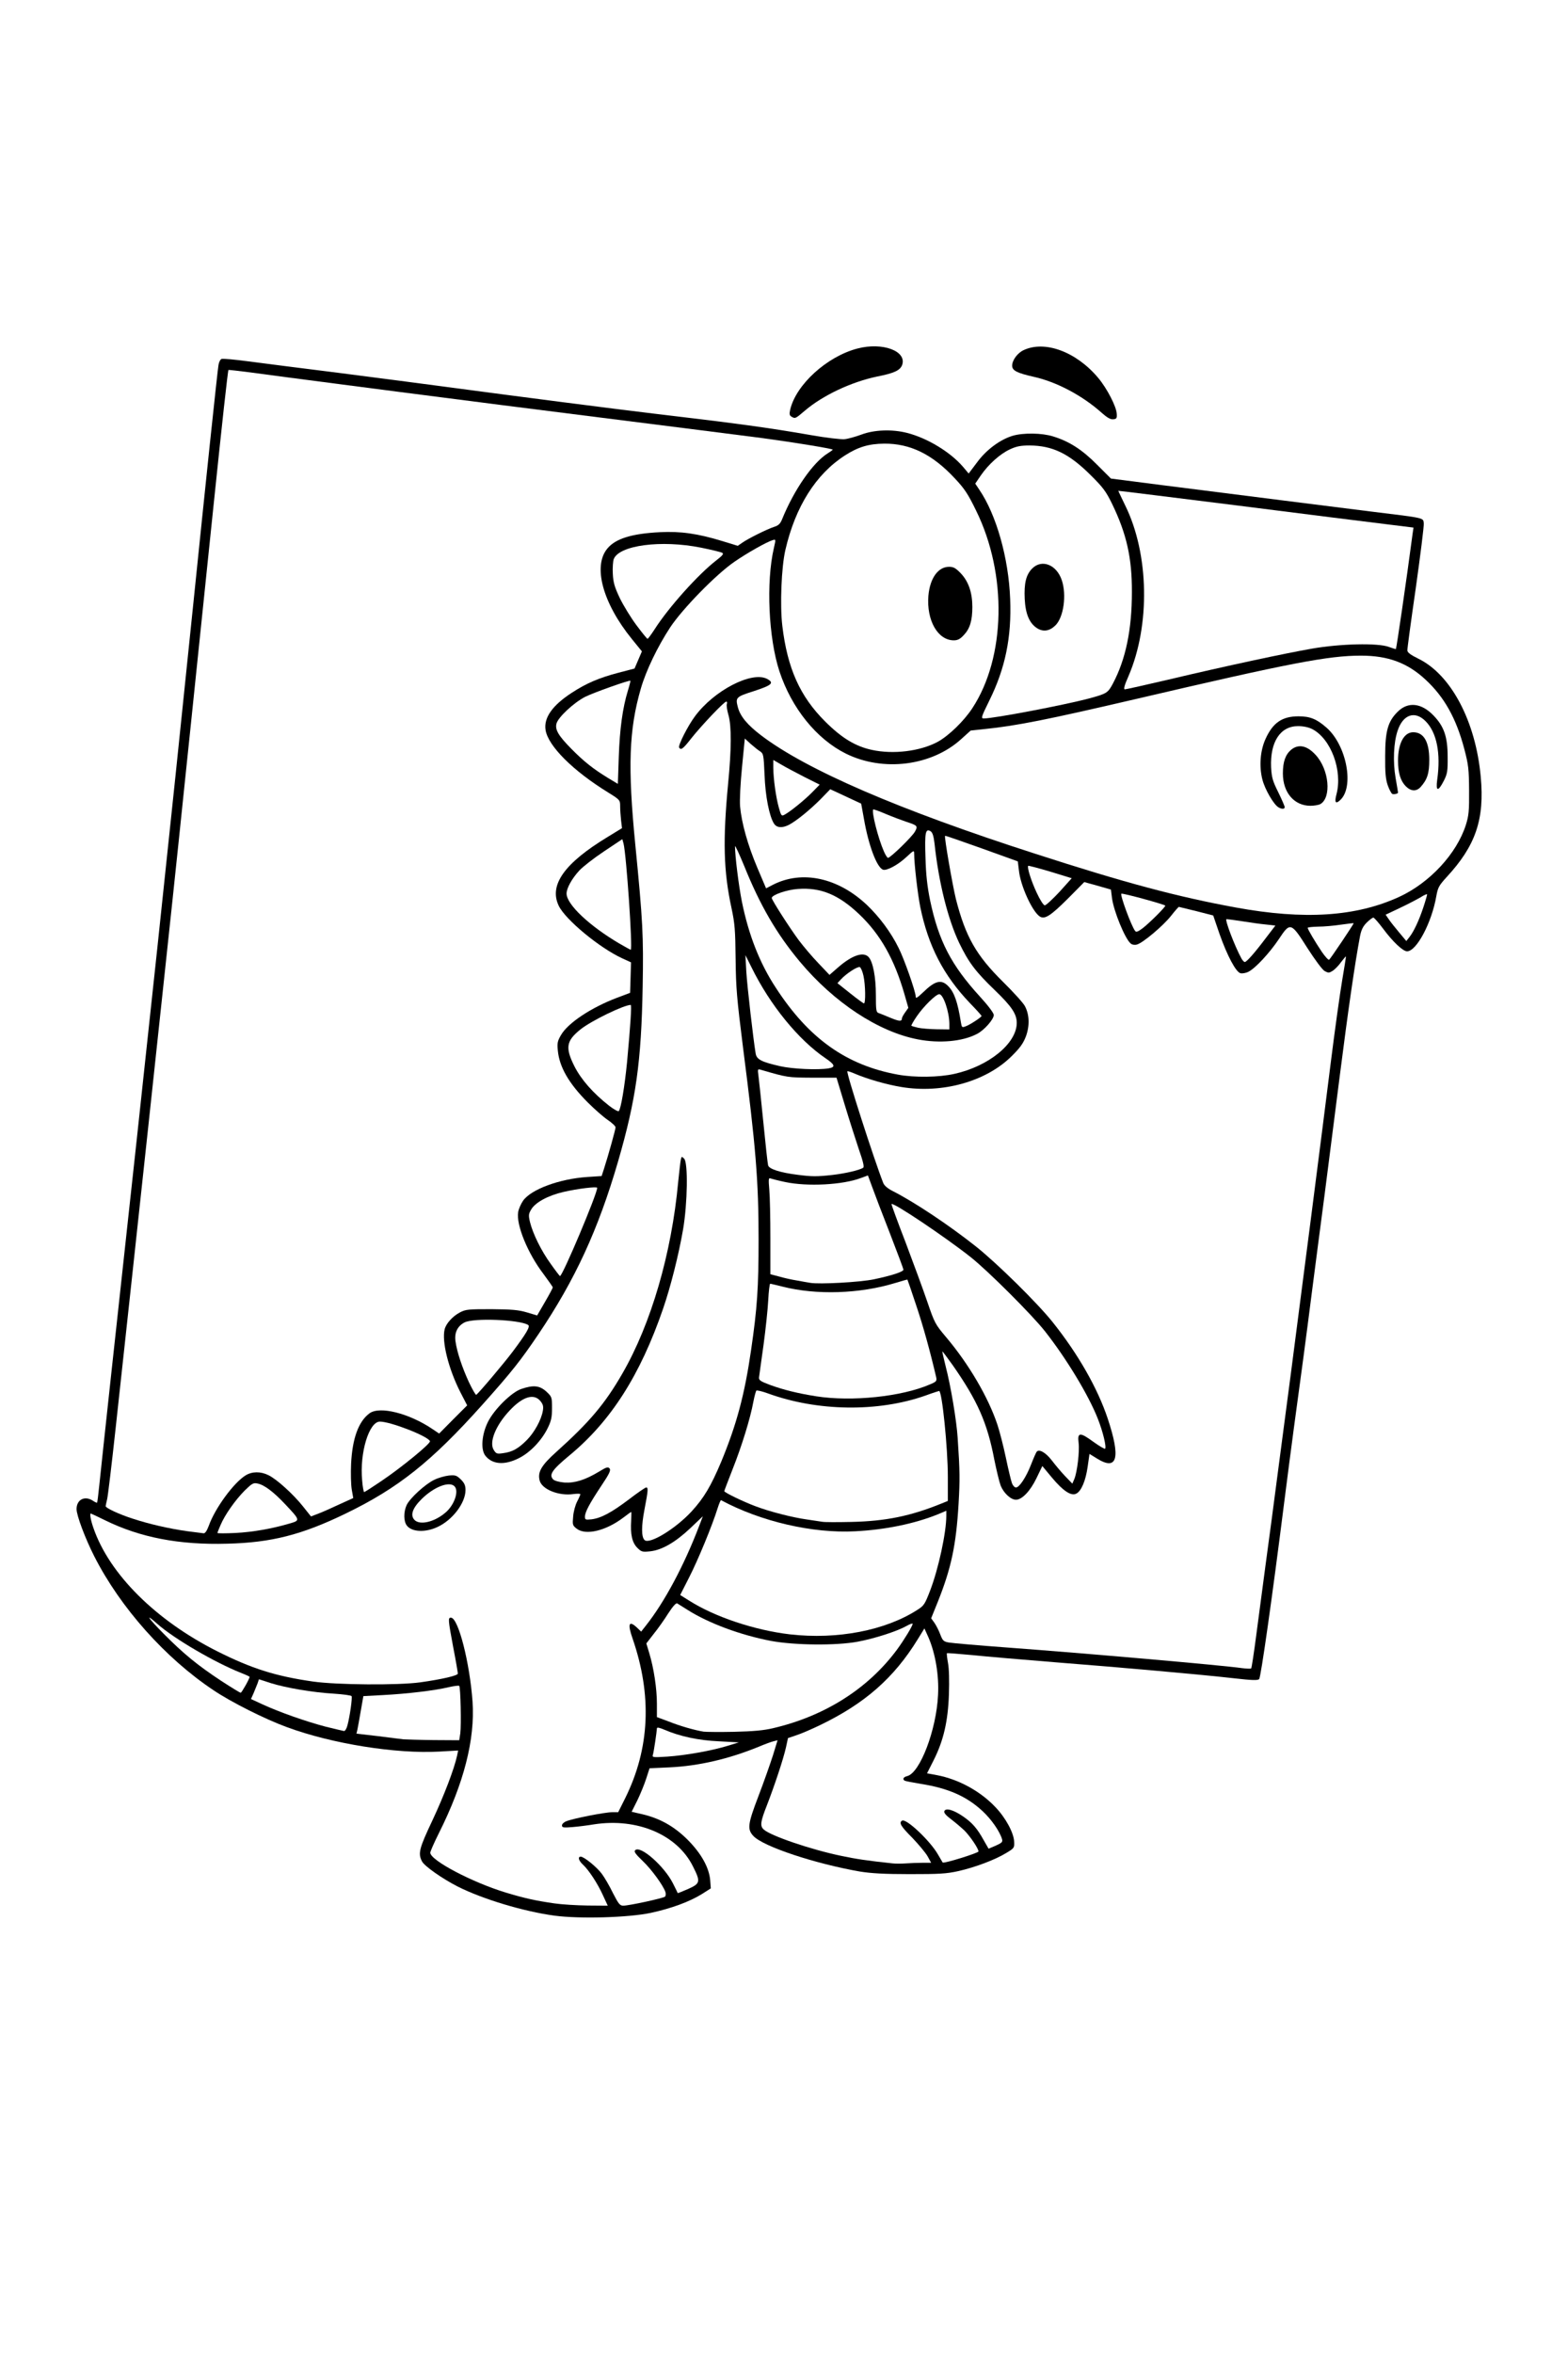 <?xml version="1.0" encoding="UTF-8"?>
<svg xmlns="http://www.w3.org/2000/svg" class="img-fluid" id="outputsvg" style="transform: none; transform-origin: 50% 50%; cursor: move;" width="1024" height="1536" viewBox="0 0 10240 15360">
  <rect x="0" y="0" width="10240" height="15360" fill="#808080" stroke="none"/>
  <g id="l6iEA48KFTPXIpLQlj18UmC" fill="rgb(0,0,0)" style="transform: none;">
    <g>
      <path id="pZoFCNOe6" d="M3591 12535 c-200 -27 -467 -107 -632 -190 -100 -51 -217 -133 -233 -164 -9 -17 -16 -55 -16 -90 0 -55 8 -77 83 -238 86 -184 107 -234 137 -334 l18 -58 -102 6 c-197 11 -525 -28 -771 -91 -330 -85 -656 -249 -890 -445 -113 -96 -254 -239 -348 -356 -253 -313 -423 -701 -351 -803 12 -18 25 -22 70 -22 36 0 54 -4 54 -12 0 -7 9 -89 20 -183 10 -93 46 -422 80 -730 33 -308 98 -911 145 -1340 141 -1301 253 -2365 376 -3560 100 -975 160 -1544 167 -1575 7 -34 10 -35 56 -38 27 -2 119 6 205 18 86 11 352 45 591 76 239 30 550 70 690 89 493 66 1108 145 1360 175 533 62 749 92 1029 141 l174 30 66 -27 c57 -24 83 -28 191 -32 139 -4 206 8 316 58 74 33 131 71 200 133 l50 45 42 -54 c48 -62 142 -127 216 -149 73 -22 248 -20 324 4 105 32 190 87 287 185 l90 90 335 43 c542 69 1107 140 1370 173 135 16 265 33 290 38 l45 7 3 63 c2 48 -78 674 -102 797 -3 16 9 27 67 55 214 105 373 408 408 775 29 318 -28 499 -225 712 -48 53 -56 66 -66 123 -15 91 -37 154 -78 233 -52 101 -82 127 -143 127 -45 0 -54 -4 -99 -46 -26 -25 -66 -70 -86 -101 l-39 -55 -21 26 c-13 14 -27 49 -32 78 -34 179 -80 493 -132 907 -33 260 -78 609 -99 775 -22 165 -58 445 -81 621 -45 350 -77 594 -115 870 -14 99 -43 320 -64 490 -78 618 -155 1170 -164 1183 -12 16 -77 15 -234 -3 -184 -21 -720 -69 -1223 -110 -239 -19 -466 -38 -505 -41 l-70 -7 3 170 c4 196 -16 319 -73 463 -19 46 -33 86 -31 87 2 2 36 13 76 24 186 51 346 173 421 320 27 53 33 76 33 134 l1 69 -52 31 c-75 46 -204 94 -313 119 -83 18 -126 21 -350 20 -195 0 -279 -4 -355 -17 -297 -52 -631 -163 -697 -234 -17 -18 -23 -39 -26 -86 -4 -56 1 -76 48 -197 59 -153 111 -302 107 -306 -1 -2 -44 13 -95 32 -190 71 -401 114 -564 114 l-87 0 -11 39 c-5 21 -24 71 -40 111 -17 40 -30 76 -30 79 0 3 24 12 53 19 153 35 319 167 388 307 28 58 35 83 37 151 l4 81 -59 37 c-81 51 -199 94 -333 123 -99 21 -148 25 -350 28 -164 3 -266 0 -339 -10z m305 -159 c-19 -46 -87 -144 -120 -175 -20 -19 -26 -34 -26 -68 l0 -43 43 0 c32 0 53 9 89 35 59 43 91 86 148 195 l45 87 108 -22 c59 -12 110 -25 114 -28 11 -11 -68 -119 -129 -178 -55 -52 -59 -60 -56 -95 3 -38 4 -39 46 -42 32 -2 54 3 86 22 54 32 143 127 176 189 14 26 30 47 37 47 20 0 63 -22 63 -33 0 -26 -69 -132 -114 -175 -133 -126 -314 -181 -496 -152 -41 6 -119 14 -172 17 l-98 5 0 -46 c0 -41 3 -48 28 -57 43 -18 253 -59 298 -59 l41 0 41 -82 c163 -327 179 -629 53 -992 -12 -33 -21 -81 -21 -108 l0 -48 43 0 c24 0 48 5 53 10 21 21 263 -384 299 -499 l7 -24 -33 26 c-70 51 -121 70 -204 75 -71 4 -83 2 -107 -17 -31 -25 -48 -75 -48 -143 l0 -47 -71 37 c-65 33 -80 37 -163 40 -81 3 -94 1 -119 -18 -25 -20 -27 -27 -27 -88 0 -37 4 -81 9 -98 l9 -31 -66 -7 c-123 -13 -172 -53 -172 -143 0 -80 18 -111 116 -198 209 -187 314 -311 428 -508 188 -325 322 -785 365 -1252 16 -171 15 -167 59 -163 59 5 64 24 58 233 -8 328 -92 690 -241 1041 -133 312 -303 550 -525 733 -61 51 -108 96 -105 101 3 5 20 12 38 15 39 8 118 -20 201 -70 89 -54 136 -45 136 24 0 28 -18 62 -75 150 -69 104 -83 131 -70 131 22 0 117 -57 202 -122 89 -68 108 -78 143 -78 l40 0 0 48 c0 26 -9 92 -20 148 -21 108 -18 149 9 139 97 -36 272 -196 338 -310 50 -85 132 -279 179 -424 47 -147 80 -295 109 -496 40 -277 48 -395 49 -690 0 -356 -19 -586 -101 -1225 -39 -304 -46 -386 -49 -575 -3 -186 -8 -239 -28 -338 -51 -244 -57 -501 -21 -867 19 -193 20 -332 2 -388 l-13 -43 -55 58 c-30 32 -81 91 -113 131 -57 72 -58 73 -99 70 -41 -3 -42 -4 -45 -41 -4 -42 44 -146 105 -229 58 -80 160 -166 250 -210 71 -35 95 -42 162 -46 44 -2 93 0 109 6 l29 10 -18 -69 c-10 -38 -24 -106 -30 -152 -15 -97 -16 -456 -2 -544 l10 -63 -56 32 c-121 68 -222 147 -352 277 -253 254 -380 496 -440 841 -30 170 -27 384 10 755 49 491 54 596 48 957 -8 520 -41 755 -161 1171 -108 370 -255 712 -424 979 -105 168 -224 335 -308 432 -57 66 -67 81 -38 58 53 -43 114 -62 195 -62 65 0 72 2 107 34 l37 34 0 104 c0 93 -3 109 -28 160 -41 84 -116 162 -192 199 -59 29 -70 31 -150 28 -84 -4 -88 -5 -117 -38 -30 -34 -30 -35 -26 -131 3 -82 8 -105 31 -151 27 -51 20 -46 -113 94 -78 81 -185 184 -238 228 -280 234 -678 434 -997 500 -144 30 -495 38 -655 15 -188 -27 -317 -62 -472 -130 l-38 -16 11 27 c85 224 280 443 567 637 270 183 541 288 857 333 156 22 497 24 645 4 134 -18 230 -41 230 -54 0 -7 -11 -70 -25 -142 -14 -71 -25 -151 -25 -177 l0 -48 45 0 c42 0 46 2 65 40 49 95 97 338 107 540 14 282 -53 554 -216 877 l-51 102 33 25 c47 36 157 95 267 143 155 68 307 108 560 146 14 3 64 5 113 6 l87 1 -14 -34z m2114 -256 c0 -5 -36 -46 -80 -91 -80 -81 -81 -82 -78 -128 3 -42 5 -46 32 -49 15 -2 39 -1 51 2 35 9 171 141 211 206 l36 58 71 -20 c40 -11 75 -23 79 -27 12 -11 -59 -92 -132 -150 -56 -44 -70 -60 -70 -82 0 -50 9 -59 58 -59 86 0 193 76 255 182 23 39 38 54 46 48 21 -12 -30 -89 -102 -157 -103 -96 -224 -150 -403 -178 -54 -9 -101 -18 -106 -21 -4 -3 -8 -23 -8 -44 0 -34 4 -41 25 -46 77 -19 184 -284 200 -495 5 -66 2 -106 -14 -185 -11 -56 -27 -115 -34 -132 l-13 -31 -62 87 c-153 217 -323 357 -588 484 -56 27 -126 57 -155 66 l-53 18 -13 60 c-17 76 -65 221 -115 352 -22 56 -37 110 -34 118 18 48 413 171 671 209 109 16 325 19 325 5z m-1520 -702 c98 -14 114 -24 54 -31 -27 -3 -87 -17 -134 -31 -47 -13 -87 -22 -89 -20 -3 2 -8 27 -11 55 l-7 51 56 -6 c31 -4 90 -12 131 -18z m-1516 -119 c8 -40 8 -187 0 -226 l-6 -29 -101 18 c-92 15 -349 38 -432 38 l-33 0 -12 81 c-6 45 -14 87 -16 94 -5 11 56 22 291 49 17 1 91 4 166 5 l137 1 6 -31z m2026 -43 c201 -43 409 -136 561 -250 91 -68 212 -191 272 -274 l35 -49 -75 24 c-143 45 -243 57 -463 57 -169 0 -226 -4 -323 -22 -195 -37 -406 -114 -537 -197 l-44 -28 -16 24 c-8 13 -44 63 -79 112 l-63 89 16 72 c27 114 36 185 36 278 l0 87 78 29 c75 30 167 56 227 66 59 9 301 -2 375 -18z m-2753 -52 c6 -27 12 -63 12 -80 l1 -31 -110 -7 c-120 -7 -306 -36 -385 -60 -27 -8 -49 -14 -50 -13 -28 62 -31 56 42 89 132 60 440 161 468 154 6 -1 15 -25 22 -52z m-674 -228 c4 -9 -9 -19 -41 -31 -26 -10 -69 -29 -97 -43 -62 -30 -51 -18 40 42 74 49 90 54 98 32z m6601 -328 c15 -117 43 -325 61 -463 19 -137 57 -425 85 -640 28 -214 65 -491 81 -615 53 -403 208 -1615 259 -2020 28 -217 55 -419 60 -449 16 -87 16 -87 -35 -83 -30 3 -54 -1 -69 -12 -14 -8 -60 -72 -103 -141 -43 -68 -81 -125 -84 -125 -3 0 -22 24 -41 53 -59 87 -136 174 -185 206 -45 30 -83 37 -131 25 -32 -9 -87 -112 -138 -258 l-42 -121 -88 -21 -89 -22 -19 26 c-30 42 -144 149 -194 182 -54 36 -128 42 -154 13 -41 -46 -106 -210 -116 -291 l-7 -55 -65 -19 -65 -18 -65 70 c-36 38 -87 87 -113 110 -43 36 -54 40 -102 40 -47 0 -56 -4 -79 -30 -53 -64 -116 -229 -116 -305 l0 -32 -202 -71 c-111 -39 -203 -71 -204 -69 -5 5 37 240 59 327 63 245 132 366 307 539 70 69 135 142 145 161 30 57 32 181 5 255 -49 130 -235 265 -435 315 -178 46 -423 35 -615 -26 -45 -14 -84 -24 -86 -21 -14 13 199 636 224 655 9 7 58 36 107 64 141 79 333 209 472 320 145 115 406 371 507 498 100 125 218 308 275 423 114 233 171 492 121 552 -16 19 -87 19 -124 0 -15 -8 -30 -15 -31 -15 -2 0 -8 30 -15 66 -13 76 -41 139 -69 154 -56 30 -132 0 -199 -76 l-46 -54 -28 53 c-15 28 -44 67 -63 85 -30 28 -42 32 -89 32 -100 0 -131 -47 -172 -259 -25 -135 -51 -220 -96 -321 -33 -74 -118 -223 -124 -217 -3 2 5 60 16 128 32 196 44 456 31 677 -16 277 -42 410 -121 621 l-40 104 24 51 c13 28 26 58 29 67 7 21 24 24 432 54 474 36 1449 120 1485 129 46 11 45 16 74 -206z m-2689 -9 c179 -22 351 -80 476 -160 43 -27 49 -37 83 -125 40 -104 79 -258 94 -366 5 -38 8 -68 7 -68 -1 0 -34 11 -74 25 -388 132 -877 108 -1262 -61 -43 -19 -79 -34 -82 -34 -2 0 -9 19 -16 43 -23 76 -122 320 -168 410 -34 69 -42 92 -33 103 21 24 233 123 340 158 228 74 440 99 635 75z m-3823 -679 c123 -21 218 -46 218 -58 0 -11 -129 -135 -167 -161 -25 -17 -37 -20 -52 -12 -33 18 -141 155 -180 229 -11 21 -10 22 28 22 21 0 90 -9 153 -20z m-327 -37 c43 -114 163 -276 239 -322 47 -29 153 -29 213 0 44 21 189 155 235 218 l25 33 94 -41 c52 -23 100 -45 108 -50 11 -7 14 -37 12 -143 -4 -260 60 -422 175 -444 87 -16 266 31 377 99 l49 30 69 -69 68 -69 -34 -69 c-58 -120 -87 -221 -93 -328 -2 -53 -2 -108 2 -121 9 -37 53 -85 99 -108 53 -27 271 -38 397 -19 47 7 93 13 103 14 13 1 29 -18 55 -64 l36 -66 -54 -69 c-144 -188 -199 -418 -126 -524 54 -77 237 -145 423 -158 l92 -6 15 -46 c8 -25 24 -80 36 -121 12 -41 23 -82 26 -91 3 -11 -15 -31 -53 -59 -75 -57 -185 -171 -228 -236 -59 -89 -77 -141 -83 -236 -4 -81 -2 -91 22 -132 46 -79 197 -179 366 -243 l85 -32 3 -69 3 -70 -57 -26 c-148 -68 -371 -252 -415 -342 -17 -37 -20 -58 -18 -128 4 -76 7 -87 42 -139 43 -66 158 -161 292 -242 l90 -55 -3 -64 -4 -65 -76 -47 c-177 -110 -300 -217 -371 -323 -29 -44 -36 -64 -39 -117 -8 -118 40 -190 185 -281 93 -58 185 -96 301 -124 81 -19 95 -26 108 -50 8 -16 14 -34 14 -41 0 -7 -25 -44 -55 -81 -120 -150 -182 -290 -192 -437 -14 -222 80 -293 413 -307 156 -6 280 9 418 51 l77 24 92 -48 c51 -26 109 -53 130 -60 30 -9 42 -20 54 -49 59 -146 129 -262 214 -355 l50 -54 -53 -11 c-111 -22 -279 -45 -1483 -196 -418 -53 -845 -107 -950 -121 -104 -13 -399 -52 -655 -85 -256 -33 -512 -66 -569 -74 -57 -8 -106 -13 -109 -10 -5 5 -36 281 -97 870 -25 248 -64 619 -85 825 -22 206 -62 593 -90 860 -53 514 -124 1184 -165 1565 -14 127 -54 505 -90 840 -36 336 -88 815 -115 1065 -27 250 -70 644 -95 875 -25 231 -48 429 -51 441 -5 17 4 25 53 46 123 55 387 122 499 127 29 1 33 -3 49 -46z m4466 -42 c99 -20 217 -55 318 -96 l44 -18 -6 -186 c-6 -164 -27 -382 -43 -434 -4 -12 -11 -16 -22 -12 -62 24 -199 57 -294 71 -136 20 -414 15 -548 -10 -73 -13 -221 -52 -270 -70 -12 -5 -22 23 -51 142 -30 120 -68 237 -144 434 -16 41 304 157 515 187 41 6 86 13 100 15 57 10 301 -4 401 -23z m-3144 -389 l93 -75 -28 -17 c-46 -28 -159 -70 -205 -76 -38 -6 -45 -3 -59 18 -39 60 -74 222 -63 296 l6 43 82 -57 c45 -32 124 -91 174 -132z m4048 35 l33 -82 52 -3 c48 -3 54 -1 80 30 99 116 120 137 124 129 8 -13 18 -109 20 -192 l1 -74 42 -3 c34 -3 50 2 79 25 l37 27 -8 -24 c-35 -118 -182 -385 -299 -545 -164 -222 -417 -476 -651 -652 -102 -77 -308 -214 -313 -208 -2 2 32 99 77 217 44 117 97 264 118 326 34 104 43 119 111 200 149 176 277 395 337 575 14 43 37 135 52 205 14 69 29 137 34 151 l10 24 15 -22 c9 -12 31 -59 49 -104z m-3382 -88 c75 -40 167 -151 182 -220 10 -44 -16 -71 -55 -58 -64 23 -200 199 -200 260 0 31 33 39 73 18z m2424 -355 c109 -16 255 -54 303 -79 l28 -15 -39 -151 c-38 -149 -124 -417 -138 -432 -4 -4 -29 -1 -57 8 -204 60 -529 69 -738 21 l-56 -13 0 58 c0 53 -42 417 -55 480 -6 25 -3 27 102 62 59 19 155 43 213 52 58 9 112 18 120 19 44 10 226 4 317 -10z m-2546 -144 c85 -99 203 -259 196 -266 -15 -15 -178 -35 -242 -29 -103 10 -145 38 -145 98 0 34 36 148 73 230 24 54 33 65 42 55 7 -7 41 -47 76 -88z m2434 -610 c103 -19 215 -52 215 -63 0 -6 -35 -101 -79 -211 -43 -111 -89 -231 -101 -267 l-23 -65 -51 13 c-102 26 -270 37 -384 24 -59 -7 -118 -14 -132 -17 l-25 -5 6 163 c3 90 4 213 1 274 l-5 111 59 16 c32 9 86 21 119 26 33 6 71 13 85 15 40 7 249 -2 315 -14z m-1935 -172 c24 -51 67 -153 96 -227 51 -135 52 -136 29 -139 -38 -5 -194 36 -247 65 -96 53 -102 78 -47 203 29 64 108 190 120 190 3 0 25 -41 49 -92z m1705 -518 c120 -14 199 -36 191 -56 -11 -29 -126 -391 -143 -453 l-18 -63 -130 1 c-93 1 -156 -4 -220 -18 -49 -10 -91 -17 -93 -16 -3 3 46 505 54 541 4 25 80 49 194 63 36 5 67 9 70 10 3 0 46 -4 95 -9z m-1381 -459 c17 -27 74 -556 61 -569 -9 -9 -210 95 -262 137 -29 22 -59 54 -68 70 -14 28 -13 33 27 113 33 67 59 100 131 171 89 86 101 95 111 78z m2179 -201 c173 -38 327 -136 381 -244 l30 -58 -23 -44 c-13 -24 -65 -83 -115 -132 -50 -48 -111 -109 -135 -137 -24 -27 -34 -36 -23 -20 11 17 61 75 111 130 90 98 91 100 91 151 0 44 -5 56 -36 93 -20 23 -54 51 -75 61 -129 66 -399 66 -575 0 -365 -136 -702 -466 -916 -895 -52 -105 -59 -114 -53 -75 12 77 53 227 86 318 127 348 400 660 680 778 211 89 396 113 572 74z m-853 -48 c-119 -81 -281 -261 -378 -419 -31 -50 -58 -91 -59 -89 -2 2 43 371 52 424 5 25 14 35 43 48 67 28 195 52 282 53 83 0 84 0 60 -17z m820 -250 c0 -13 -30 -124 -36 -134 -7 -12 -56 32 -96 87 l-30 40 29 6 c42 10 133 10 133 1z m169 -45 c8 -10 4 -20 -17 -40 l-27 -26 3 39 c4 41 20 51 41 27z m-466 -46 c17 -28 16 -32 -9 -111 -67 -214 -151 -357 -283 -482 -159 -151 -335 -205 -459 -139 l-32 17 76 114 c79 121 159 223 217 279 l35 33 54 -40 c67 -51 96 -62 162 -62 38 0 57 5 69 18 28 31 47 130 47 247 l0 110 48 22 c60 27 55 28 75 -6z m-258 -158 c-10 -72 -15 -76 -53 -47 l-32 26 41 34 c22 19 43 34 46 34 3 0 2 -21 -2 -47z m452 -42 c12 -6 34 -11 48 -11 15 0 25 -3 23 -7 -2 -5 -22 -44 -44 -88 -72 -140 -126 -336 -139 -505 -3 -41 -8 -89 -11 -107 l-5 -31 -57 34 c-48 29 -65 34 -107 32 -44 -3 -52 -7 -72 -37 -31 -46 -70 -174 -91 -295 l-17 -100 -80 -37 -80 -37 -70 67 c-132 128 -188 161 -269 161 -47 0 -58 -4 -71 -23 -31 -48 -57 -179 -62 -319 l-6 -136 -29 -22 c-16 -12 -32 -20 -34 -17 -12 11 -35 278 -29 334 9 96 49 241 99 360 26 59 50 113 54 120 5 8 23 6 67 -9 79 -27 243 -29 330 -4 248 73 455 308 561 638 28 87 28 88 49 69 11 -10 30 -24 42 -30z m163 -213 c-67 -141 -99 -266 -153 -598 -3 -17 -5 -12 -6 14 -3 106 55 379 108 507 30 72 87 179 96 179 2 0 -18 -46 -45 -102z m1959 -21 c27 -35 51 -69 53 -77 2 -10 -20 -17 -87 -25 -49 -7 -91 -11 -93 -10 -6 4 65 175 73 175 2 0 26 -28 54 -63z m548 -46 l23 -39 -78 5 c-42 3 -78 7 -79 7 -2 1 14 29 34 61 l36 58 21 -26 c12 -15 31 -44 43 -66z m-4656 -171 c-20 -260 -34 -390 -43 -390 -5 0 -49 27 -98 61 -97 66 -161 129 -187 184 -16 34 -16 38 2 72 25 46 121 131 238 210 l92 62 3 -27 c2 -15 -1 -92 -7 -172z m5144 58 c18 -40 32 -74 31 -76 -2 -1 -35 13 -75 31 l-71 33 32 42 c18 23 36 42 41 42 4 0 23 -33 42 -72z m-1685 -67 c0 -4 -33 -15 -72 -26 -40 -10 -79 -20 -85 -23 -14 -5 0 42 32 110 l18 37 54 -46 c29 -25 53 -49 53 -52z m1241 -7 c113 -19 229 -55 326 -99 200 -92 376 -282 436 -470 18 -58 22 -92 21 -195 -2 -270 -110 -531 -284 -693 -77 -71 -165 -119 -261 -142 -181 -42 -399 -5 -1579 270 -571 133 -772 173 -978 194 l-93 10 -62 56 c-119 108 -281 165 -470 165 -170 0 -294 -34 -414 -112 -137 -89 -249 -225 -319 -385 -28 -66 -33 -72 -36 -47 -3 27 -9 31 -110 63 -123 40 -125 43 -75 117 119 178 658 452 1417 722 817 290 1591 501 2020 551 130 15 358 12 461 -5z m-1905 -118 c20 -24 36 -48 36 -52 -1 -9 -143 -56 -150 -50 -5 6 60 146 69 146 4 0 25 -20 45 -44z m-939 -392 c-4 -4 -191 -73 -193 -71 -4 5 29 115 46 155 l21 46 64 -64 c35 -35 63 -65 62 -66z m-692 -244 l38 -38 -94 -49 c-52 -26 -97 -49 -101 -51 -10 -5 -1 71 18 166 l15 72 43 -31 c24 -17 60 -48 81 -69z m-1235 -237 c0 -115 18 -279 40 -377 6 -27 9 -50 7 -52 -6 -7 -140 42 -203 74 -67 34 -169 121 -179 153 -8 25 18 60 111 152 64 62 198 166 217 167 4 0 7 -53 7 -117z m1954 -73 c101 -26 165 -61 245 -135 311 -289 371 -883 136 -1361 -55 -113 -75 -143 -144 -217 -217 -229 -443 -279 -653 -144 -243 156 -397 464 -414 832 -12 256 39 489 149 680 58 100 210 249 305 299 126 65 244 80 376 46z m663 -235 c235 -41 482 -97 555 -126 54 -22 136 -226 163 -406 43 -281 7 -528 -112 -773 -40 -82 -60 -108 -142 -191 -79 -79 -112 -103 -183 -139 -115 -57 -198 -65 -280 -28 -62 29 -116 73 -169 141 l-38 48 47 92 c103 199 150 398 159 662 8 270 -27 470 -117 662 -21 46 -36 83 -32 83 4 0 71 -11 149 -25z m1018 -229 c341 -81 729 -164 889 -191 165 -28 394 -41 486 -27 36 5 66 9 68 7 8 -7 107 -703 101 -709 -2 -2 -170 -24 -374 -50 -603 -77 -1445 -182 -1445 -180 0 1 13 30 29 65 76 169 106 356 98 624 -7 226 -28 343 -92 498 -4 9 -3 17 2 17 5 0 112 -24 238 -54z m-3320 -430 c32 -45 117 -139 187 -210 70 -71 127 -131 125 -132 -9 -9 -229 -44 -277 -44 -160 0 -300 43 -322 100 -5 14 -8 44 -5 68 6 57 76 200 140 285 l51 70 21 -28 c11 -16 47 -65 80 -109z"></path>
      <path id="pMPcI0m6y" d="M2680 10020 c-54 -13 -70 -41 -70 -122 0 -89 16 -123 90 -192 81 -75 137 -100 232 -104 75 -4 78 -3 108 26 28 28 30 36 30 99 0 54 -6 80 -26 121 -29 58 -94 121 -157 151 -48 23 -156 34 -207 21z m141 -136 c45 -23 89 -65 109 -104 23 -45 12 -64 -28 -49 -39 15 -120 77 -149 115 -21 28 -23 37 -13 49 13 16 33 13 81 -11z"></path>
      <path id="pQ5cdauB4" d="M8319 5300 c-31 -18 -89 -118 -105 -182 -25 -97 -16 -245 20 -323 53 -117 107 -150 246 -150 72 0 104 4 132 19 135 67 218 223 218 412 0 99 -9 136 -42 172 -25 26 -98 32 -98 7 0 -10 -8 -6 -25 10 -21 22 -33 25 -102 25 -50 0 -88 -6 -107 -15 -36 -19 -36 -19 -36 10 0 23 -4 25 -42 25 -24 0 -50 -5 -59 -10z m388 -222 c-2 -13 -4 -5 -4 17 -1 22 1 32 4 23 2 -10 2 -28 0 -40z m-352 -132 c4 -26 18 -51 40 -73 30 -30 39 -33 89 -33 85 0 137 35 185 125 26 49 17 7 -10 -47 -41 -80 -124 -148 -182 -148 -25 0 -68 28 -99 65 -25 28 -48 110 -47 164 1 43 2 44 10 16 4 -16 11 -48 14 -69z"></path>
      <path id="pTohVvqT" d="M9063 5214 c-6 -3 -20 -29 -30 -57 -15 -43 -18 -83 -18 -222 1 -152 3 -176 23 -226 23 -59 71 -115 110 -130 40 -15 134 -10 178 10 52 24 108 90 136 160 19 48 22 76 23 191 0 124 -2 139 -25 185 -24 47 -28 50 -67 53 l-43 3 0 -38 0 -38 -18 30 c-31 51 -46 58 -112 53 -43 -3 -60 -1 -60 8 0 21 -62 32 -97 18z m221 -475 c-35 -39 -53 -43 -81 -17 l-25 23 59 6 c32 3 60 6 62 7 2 1 -4 -7 -15 -19z"></path>
      <path id="piGa2QHkn" d="M6133 4190 c-75 -46 -108 -144 -101 -299 5 -106 26 -162 74 -200 21 -16 41 -21 92 -21 64 0 66 1 107 43 56 58 75 123 75 249 0 119 -13 169 -56 214 -29 32 -36 34 -95 34 -46 0 -73 -6 -96 -20z"></path>
      <path id="p9O66aoK7" d="M6743 4131 c-57 -36 -77 -90 -81 -221 -5 -135 6 -187 49 -229 28 -29 36 -31 99 -31 63 0 73 3 104 30 47 42 66 103 66 215 0 111 -19 181 -60 220 -40 39 -128 47 -177 16z"></path>
      <path id="py5CXIW2d" d="M7165 2725 c-125 -112 -294 -202 -443 -235 -132 -30 -142 -37 -142 -103 0 -99 57 -147 186 -155 211 -13 408 114 521 336 32 62 38 85 38 136 l0 61 -55 2 c-52 3 -57 1 -105 -42z"></path>
      <path id="p19NUPgLlx" d="M5135 2747 c-15 -12 -17 -22 -11 -67 24 -177 230 -379 442 -434 70 -18 211 -21 266 -5 59 16 89 47 95 99 10 93 -18 117 -169 148 -168 35 -355 123 -472 223 -47 40 -65 49 -95 49 -20 0 -45 -6 -56 -13z"></path>
    </g>
  </g>
  <g id="l2s1RiNswzgJEh30e7ZFnuO" fill="rgb(255,255,255)" style="transform: none;">
    <g>
      <path id="pVaZ9cwzE" d="M0 7680 l0 -7680 5120 0 5120 0 0 7680 0 7680 -5120 0 -5120 0 0 -7680z m4250 4807 c134 -29 251 -72 334 -123 l58 -37 -4 -53 c-7 -83 -59 -176 -148 -265 -86 -86 -180 -139 -295 -166 l-70 -16 37 -74 c20 -41 46 -105 58 -142 l22 -68 131 -6 c190 -9 388 -55 583 -135 38 -16 81 -32 95 -35 l27 -7 -30 98 c-17 53 -59 173 -95 267 -70 183 -74 216 -33 260 64 69 403 181 695 232 74 12 160 17 325 17 193 0 239 -2 320 -20 109 -25 238 -73 313 -119 50 -30 52 -33 50 -72 -2 -58 -55 -156 -122 -226 -98 -104 -240 -182 -382 -209 l-65 -12 43 -85 c65 -129 94 -255 100 -431 3 -86 1 -169 -6 -204 -6 -33 -9 -61 -7 -64 2 -2 76 4 163 12 87 9 331 30 543 47 434 34 952 80 1173 105 114 13 151 14 160 5 11 -11 84 -523 162 -1141 20 -157 49 -382 65 -500 46 -337 76 -559 120 -905 23 -176 59 -456 81 -621 21 -166 66 -515 99 -775 53 -416 98 -730 132 -909 8 -40 19 -63 43 -87 18 -18 38 -33 44 -33 5 0 34 33 64 73 63 85 129 147 156 147 62 0 161 -187 191 -360 10 -57 18 -70 66 -123 191 -206 250 -378 224 -657 -33 -362 -194 -666 -407 -770 -51 -25 -72 -41 -72 -54 -1 -11 24 -194 55 -408 30 -214 54 -404 52 -421 -4 -38 13 -34 -338 -77 -263 -33 -828 -104 -1370 -173 l-335 -43 -90 -90 c-97 -98 -182 -153 -287 -185 -73 -23 -195 -25 -266 -4 -81 25 -170 90 -231 173 l-55 73 -38 -45 c-82 -95 -231 -186 -364 -220 -97 -25 -215 -21 -299 11 -38 14 -88 28 -110 30 -22 2 -119 -9 -215 -26 -280 -49 -495 -78 -1030 -141 -252 -30 -867 -109 -1360 -175 -140 -19 -451 -59 -690 -90 -239 -30 -508 -64 -597 -76 -89 -12 -168 -19 -176 -16 -8 3 -17 20 -20 39 -6 30 -87 799 -166 1573 -155 1509 -286 2741 -532 4990 -39 358 -75 697 -81 755 -6 58 -12 107 -14 109 -2 2 -15 -4 -28 -13 -53 -34 -106 -7 -106 55 0 42 57 193 116 309 171 336 465 665 779 874 116 78 337 189 480 241 293 108 712 175 994 159 l123 -7 -7 34 c-19 87 -85 260 -161 422 -87 184 -95 216 -68 268 16 31 133 113 233 164 165 83 432 163 632 190 164 22 482 13 629 -18z m3043 -9786 c-2 -46 -63 -165 -121 -234 -143 -171 -349 -247 -488 -181 -40 19 -74 66 -74 101 0 32 31 48 142 73 149 33 318 123 443 235 35 31 57 44 75 42 22 -2 25 -7 23 -36z m-2037 -20 c117 -100 304 -188 472 -223 112 -22 149 -40 163 -74 34 -92 -127 -152 -291 -109 -200 52 -403 237 -440 401 -6 27 -4 36 9 44 24 14 25 14 87 -39z"></path>
      <path id="p15zT2oQE7" d="M3620 12425 c-124 -18 -192 -33 -315 -70 -221 -67 -495 -211 -495 -261 0 -8 25 -65 56 -127 163 -325 237 -612 220 -859 -18 -253 -93 -548 -141 -548 -20 0 -19 11 15 194 17 87 30 164 30 171 0 13 -103 37 -245 57 -144 20 -544 17 -700 -5 -244 -35 -400 -84 -625 -197 -402 -202 -706 -504 -810 -806 -18 -51 -25 -94 -17 -94 2 0 44 20 93 44 230 113 486 162 798 153 288 -7 487 -58 772 -196 345 -167 561 -339 894 -711 194 -217 251 -290 366 -460 240 -356 391 -684 520 -1127 118 -407 152 -650 161 -1143 6 -331 1 -427 -48 -925 -50 -507 -42 -751 36 -1020 34 -118 110 -275 192 -400 81 -122 299 -345 418 -427 82 -57 213 -131 251 -142 21 -6 21 -6 8 51 -52 223 -35 588 36 805 80 242 243 443 435 538 243 120 559 80 752 -95 l62 -56 93 -10 c206 -21 407 -61 978 -194 1019 -238 1265 -285 1478 -285 177 0 304 47 422 157 122 113 200 252 253 453 27 103 30 131 31 270 1 134 -2 164 -21 225 -60 188 -236 378 -436 470 -282 129 -619 151 -1067 69 -382 -70 -723 -161 -1310 -351 -889 -286 -1493 -547 -1790 -773 -89 -68 -135 -123 -151 -182 -17 -65 -14 -69 106 -107 116 -38 133 -53 85 -79 -100 -53 -349 76 -473 246 -46 62 -110 189 -102 202 12 19 25 10 81 -62 67 -84 213 -238 227 -238 5 0 7 7 4 15 -4 8 1 40 10 72 21 72 20 225 -2 449 -35 369 -30 571 22 811 22 103 25 145 27 333 2 190 8 257 48 575 84 653 102 872 102 1255 0 318 -9 449 -49 723 -42 290 -94 485 -195 729 -67 159 -113 237 -195 326 -105 113 -275 216 -306 185 -21 -21 -21 -91 0 -200 24 -125 25 -143 11 -143 -6 0 -57 35 -113 78 -114 86 -181 122 -244 130 -39 4 -43 3 -43 -17 0 -30 30 -86 107 -202 53 -79 63 -101 54 -113 -10 -12 -21 -9 -68 20 -91 55 -159 76 -226 72 -35 -3 -64 -11 -74 -20 -30 -31 -8 -63 108 -159 268 -222 460 -522 609 -955 49 -142 102 -351 131 -519 29 -171 33 -435 7 -461 -16 -16 -17 -16 -22 7 -3 13 -10 78 -17 144 -43 467 -177 927 -365 1252 -114 198 -215 317 -431 511 -97 87 -123 131 -109 186 14 58 125 103 221 89 25 -3 45 -3 45 1 0 4 -9 25 -21 48 -12 23 -24 67 -26 98 -5 53 -4 58 23 79 59 46 192 14 307 -74 25 -19 47 -35 49 -35 2 0 1 25 0 56 -6 90 6 143 39 177 28 28 34 29 84 24 77 -8 164 -58 262 -150 l83 -79 -24 63 c-99 259 -226 497 -349 652 l-30 38 -26 -25 c-54 -51 -64 -27 -30 70 128 371 113 717 -48 1042 l-46 92 -41 0 c-45 0 -255 41 -298 59 -16 6 -28 18 -28 27 0 14 9 16 68 11 37 -3 101 -11 142 -18 281 -43 542 67 645 274 51 101 49 112 -31 148 -37 16 -67 28 -68 27 -1 -2 -14 -30 -31 -63 -56 -112 -213 -251 -247 -217 -9 9 1 24 49 70 58 55 135 161 149 204 3 11 2 24 -3 29 -10 10 -235 59 -273 59 -22 0 -31 -12 -67 -82 -22 -46 -55 -102 -72 -125 -32 -44 -116 -112 -138 -113 -21 0 -15 25 13 51 39 36 98 126 132 202 l31 67 -132 -1 c-73 -1 -170 -7 -217 -14z m-763 -2457 c98 -45 183 -157 183 -241 0 -30 -7 -46 -30 -69 -28 -27 -36 -30 -79 -26 -26 3 -69 15 -95 28 -59 28 -158 119 -180 164 -21 45 -21 108 2 136 33 41 120 45 199 8z m531 -449 c73 -36 149 -115 189 -197 23 -47 28 -70 28 -130 0 -72 -1 -74 -37 -108 -44 -40 -85 -44 -164 -17 -63 21 -177 133 -218 216 -40 81 -48 180 -16 220 45 57 125 63 218 16z m5002 -4250 c0 -6 -19 -50 -42 -97 -37 -74 -43 -96 -47 -163 -7 -166 60 -269 176 -269 34 0 68 7 92 19 123 63 200 271 159 426 -14 52 -6 66 23 39 95 -84 44 -358 -88 -474 -65 -57 -108 -74 -183 -74 -106 0 -167 41 -215 147 -35 76 -43 179 -21 265 16 64 74 164 105 182 22 13 41 12 41 -1z m231 -19 c76 -41 60 -227 -30 -323 -56 -61 -112 -72 -160 -32 -37 32 -53 79 -53 154 0 125 74 211 180 211 24 0 52 -5 63 -10z m509 -76 c0 -2 -7 -46 -16 -96 -18 -105 -13 -230 13 -307 35 -107 113 -134 183 -63 73 73 100 210 76 381 -11 79 6 81 44 6 22 -44 25 -62 24 -155 0 -131 -24 -199 -93 -270 -79 -82 -167 -91 -234 -23 -63 62 -81 126 -81 288 -1 110 3 151 17 192 10 28 24 54 30 56 12 4 37 -2 37 -9z m147 -36 c44 -49 57 -89 57 -178 0 -118 -36 -180 -105 -180 -60 0 -99 73 -99 185 0 80 16 132 50 167 34 34 69 36 97 6z"></path>
      <path id="p1DTQrl0CF" d="M2706 9921 c-28 -31 -12 -77 49 -137 81 -79 179 -116 213 -82 31 31 -1 124 -60 173 -73 62 -168 83 -202 46z"></path>
      <path id="phLJxMcsI" d="M3225 9466 c-33 -50 12 -162 104 -259 85 -91 159 -113 201 -60 17 21 20 35 15 63 -10 59 -56 142 -105 191 -56 56 -94 77 -154 85 -40 6 -46 4 -61 -20z"></path>
      <path id="p1FLiSDLcG" d="M5830 12164 c-169 -18 -241 -29 -340 -50 -196 -41 -457 -130 -502 -171 -26 -23 -22 -51 21 -160 48 -124 107 -300 124 -377 l13 -60 53 -18 c29 -9 99 -39 155 -66 293 -141 484 -308 640 -562 l43 -70 27 60 c45 105 69 248 62 375 -11 229 -118 508 -201 529 -25 6 -33 20 -17 30 5 3 52 12 106 21 179 28 300 82 403 178 58 54 112 132 127 183 5 18 -1 24 -41 42 l-47 20 -31 -54 c-43 -78 -75 -115 -136 -157 -63 -43 -113 -57 -122 -34 -4 11 11 28 47 55 29 22 67 55 86 73 37 38 90 116 90 135 0 10 -228 81 -234 72 -1 -1 -15 -25 -31 -53 -51 -89 -208 -237 -234 -220 -22 13 -9 36 67 112 42 44 87 98 100 121 l23 42 -58 0 c-32 0 -80 2 -108 4 -27 2 -66 2 -85 0z"></path>
      <path id="pZWQDQ1am" d="M4264 11454 c6 -19 25 -149 26 -171 0 -9 15 -6 48 8 102 44 223 70 357 76 l130 7 -75 23 c-101 31 -273 62 -393 70 -95 6 -99 5 -93 -13z"></path>
      <path id="pcdRxvvQF" d="M2635 11354 c-16 -2 -92 -11 -168 -21 l-139 -16 6 -26 c3 -14 13 -69 22 -122 l17 -97 131 -7 c152 -8 333 -29 425 -51 35 -8 66 -12 70 -9 9 9 14 259 7 310 l-7 45 -167 -1 c-92 -1 -180 -4 -197 -5z"></path>
      <path id="pM7FIGweU" d="M4595 11304 c-60 -10 -152 -36 -227 -66 l-78 -29 0 -88 c0 -97 -20 -231 -50 -330 l-19 -63 48 -62 c27 -33 70 -94 95 -134 30 -46 51 -70 59 -65 7 4 37 23 67 42 139 88 347 165 547 203 154 28 421 31 563 5 108 -20 256 -67 318 -102 23 -13 42 -20 42 -15 0 14 -55 104 -101 167 -189 256 -472 435 -809 514 -62 15 -131 21 -255 24 -93 2 -183 1 -200 -1z"></path>
      <path id="pqFnZ80yI" d="M2125 11271 c-129 -34 -299 -94 -408 -144 l-78 -36 17 -38 c9 -21 20 -50 26 -64 l9 -27 77 25 c99 31 274 61 412 69 61 4 113 11 116 16 6 9 -11 132 -27 191 -5 20 -15 37 -22 37 -7 -1 -61 -14 -122 -29z"></path>
      <path id="p13Le4Iyl7" d="M1444 10972 c-153 -101 -244 -175 -374 -306 -106 -107 -127 -141 -42 -65 110 97 374 251 545 319 31 12 57 24 57 26 0 13 -52 104 -58 104 -5 0 -62 -35 -128 -78z"></path>
      <path id="pspz4ZNQg" d="M8109 10889 c-134 -19 -1028 -97 -1529 -134 -190 -14 -362 -29 -384 -33 -34 -6 -40 -12 -56 -54 -9 -25 -27 -59 -38 -75 l-21 -29 44 -109 c87 -218 119 -368 135 -637 9 -157 9 -213 -6 -433 -7 -111 -45 -338 -78 -465 -13 -52 -23 -96 -22 -98 2 -1 32 40 68 90 162 232 226 376 272 619 14 68 32 143 41 167 20 49 66 92 100 92 39 0 93 -56 134 -141 l38 -79 64 77 c72 86 125 121 158 103 33 -17 61 -84 74 -175 l12 -84 49 30 c133 83 156 -3 70 -261 -66 -198 -193 -421 -360 -630 -99 -124 -361 -382 -499 -492 -179 -142 -402 -290 -543 -362 -34 -17 -57 -36 -64 -54 -60 -153 -243 -721 -234 -729 2 -2 24 5 49 16 82 35 207 71 305 87 266 44 551 -36 717 -200 56 -55 77 -84 95 -131 25 -69 23 -140 -6 -196 -9 -19 -74 -91 -144 -160 -175 -173 -244 -294 -307 -539 -22 -89 -78 -410 -71 -414 2 -2 109 36 239 82 l236 85 7 58 c10 101 88 271 137 302 32 20 70 -5 180 -114 l110 -111 87 24 87 25 7 55 c11 86 85 266 122 297 9 8 26 11 40 7 38 -9 174 -124 224 -188 25 -32 48 -58 51 -58 3 1 55 13 115 28 l109 28 41 120 c51 144 107 249 137 257 12 3 36 -1 53 -10 45 -23 137 -122 198 -213 74 -112 79 -111 187 60 49 76 97 141 112 149 24 13 29 13 53 -2 15 -10 40 -36 56 -59 17 -22 30 -38 30 -33 0 4 -11 74 -25 156 -14 82 -48 325 -75 541 -51 410 -208 1630 -259 2018 -16 124 -53 401 -81 615 -28 215 -66 503 -85 640 -18 138 -46 345 -61 460 -15 116 -30 213 -33 216 -3 3 -31 2 -62 -2z"></path>
      <path id="p2ioLWS09" d="M5160 10669 c-232 -27 -495 -115 -662 -222 l-56 -35 58 -114 c58 -113 152 -341 186 -451 10 -31 20 -56 23 -54 258 139 598 218 877 203 195 -10 385 -49 537 -110 l57 -24 0 33 c0 109 -51 346 -106 489 -34 88 -40 98 -83 125 -210 135 -523 195 -831 160z"></path>
      <path id="pfFfTglXq" d="M1220 9995 c-114 -16 -246 -46 -355 -82 -87 -28 -175 -69 -175 -81 0 -4 5 -25 10 -47 5 -22 30 -229 55 -460 25 -231 68 -625 95 -875 27 -250 79 -729 115 -1065 36 -335 76 -713 90 -840 35 -324 109 -1019 150 -1420 20 -187 60 -576 90 -865 30 -289 75 -723 100 -965 55 -531 93 -876 97 -880 2 -1 66 6 143 16 77 11 347 46 600 79 253 33 546 71 650 84 105 14 568 73 1030 131 462 58 941 119 1065 135 207 28 451 68 458 75 2 1 -13 12 -32 24 -97 60 -221 239 -299 432 -12 29 -24 40 -54 49 -47 16 -168 76 -206 103 l-29 20 -101 -31 c-160 -49 -273 -65 -407 -58 -183 9 -290 42 -343 106 -97 115 -31 357 160 592 l65 80 -24 56 -24 56 -107 28 c-125 33 -208 68 -304 131 -126 82 -183 163 -170 243 17 104 179 266 410 408 76 47 77 49 77 90 0 22 3 64 6 91 l6 51 -93 57 c-284 172 -385 315 -320 450 44 91 267 275 415 343 l57 26 -3 100 -3 99 -85 32 c-169 64 -320 164 -366 243 -23 39 -26 53 -21 102 10 107 72 215 196 339 43 43 101 94 129 113 28 19 52 41 52 49 0 13 -47 182 -76 272 l-15 46 -92 6 c-184 12 -369 81 -421 155 -15 22 -29 55 -32 74 -14 83 62 269 165 404 33 45 61 84 61 88 0 4 -23 47 -51 95 l-51 88 -67 -20 c-54 -16 -97 -20 -231 -21 -151 0 -168 1 -206 21 -48 25 -91 73 -100 110 -20 79 25 259 103 412 l44 85 -92 92 -91 92 -43 -29 c-154 -104 -346 -152 -412 -103 -72 53 -112 165 -120 329 -3 61 -1 136 4 167 l10 57 -86 39 c-47 22 -109 50 -138 61 l-52 20 -51 -64 c-65 -82 -173 -179 -226 -205 -52 -26 -108 -25 -150 1 -78 48 -200 215 -240 328 -12 32 -24 51 -34 50 -8 -1 -58 -7 -110 -14z"></path>
      <path id="pfCotwIp3" d="M1420 10007 c0 -3 9 -26 20 -51 28 -67 96 -163 157 -225 48 -47 58 -53 84 -47 44 8 106 55 181 135 99 105 100 106 30 126 -115 34 -240 56 -354 62 -65 3 -118 3 -118 0z"></path>
      <path id="pgffvel2u" d="M5370 9934 c-14 -2 -59 -9 -100 -15 -94 -13 -243 -51 -335 -86 -78 -29 -205 -90 -205 -99 0 -3 25 -68 55 -145 58 -146 115 -329 135 -439 7 -36 16 -68 19 -72 3 -4 38 4 76 18 324 118 720 123 1029 14 46 -17 87 -30 89 -30 19 0 57 371 57 561 l0 157 -42 17 c-202 82 -364 115 -588 120 -91 2 -176 2 -190 -1z"></path>
      <path id="pct10t4mE" d="M2365 9663 c-17 -179 45 -383 116 -383 70 0 316 96 327 128 5 15 -184 170 -316 259 -59 40 -110 73 -114 73 -3 0 -10 -34 -13 -77z"></path>
      <path id="pQF8C9nrD" d="M6609 9683 c-6 -16 -24 -90 -40 -167 -16 -76 -41 -173 -55 -215 -59 -178 -187 -397 -336 -573 -70 -83 -75 -92 -122 -230 -27 -79 -91 -253 -142 -388 -52 -134 -93 -247 -92 -250 7 -16 354 217 518 347 111 88 398 374 484 483 138 175 284 415 345 570 34 86 58 186 48 197 -4 3 -39 -18 -78 -46 -86 -63 -104 -62 -95 8 7 54 -9 190 -28 236 l-13 30 -48 -50 c-26 -27 -65 -74 -87 -103 -39 -50 -81 -74 -97 -56 -5 5 -21 42 -37 83 -32 83 -77 151 -99 151 -9 0 -20 -12 -26 -27z"></path>
      <path id="p19elpQ0Pr" d="M5332 9115 c-122 -19 -217 -43 -302 -74 -64 -24 -75 -31 -73 -50 2 -12 14 -106 29 -209 14 -103 28 -235 31 -294 3 -60 9 -108 13 -108 4 0 40 9 81 19 221 56 504 47 736 -24 42 -13 78 -23 79 -22 1 1 27 76 57 167 46 136 93 307 131 471 5 24 1 29 -43 47 -183 79 -507 113 -739 77z"></path>
      <path id="p136f4krfX" d="M3062 9022 c-44 -96 -77 -194 -87 -264 -9 -57 12 -101 58 -125 58 -31 359 -19 416 16 15 10 -10 53 -102 176 -59 78 -222 271 -237 280 -4 2 -25 -35 -48 -83z"></path>
      <path id="p04H7ZU9i" d="M5290 8374 c-14 -2 -52 -9 -85 -15 -33 -5 -86 -17 -117 -26 l-57 -15 0 -236 c0 -130 -3 -272 -7 -315 -6 -71 -5 -80 9 -74 9 3 51 14 94 23 145 31 376 19 495 -26 l46 -17 28 76 c15 42 67 178 116 303 48 124 88 231 88 236 0 14 -78 39 -192 63 -89 19 -359 34 -418 23z"></path>
      <path id="pkCzzWt4D" d="M3597 8251 c-62 -85 -117 -197 -136 -274 -10 -43 -9 -53 7 -80 26 -47 111 -93 211 -116 95 -22 221 -37 221 -27 0 40 -226 576 -243 576 -2 0 -29 -35 -60 -79z"></path>
      <path id="p172SSM8Az" d="M5210 7669 c-114 -14 -190 -38 -194 -63 -3 -11 -17 -138 -31 -281 -14 -143 -29 -280 -32 -304 -6 -43 -5 -44 18 -37 172 50 173 50 333 51 l159 0 53 175 c29 96 71 227 92 290 29 83 37 117 29 123 -25 16 -116 37 -202 47 -101 11 -132 11 -225 -1z"></path>
      <path id="pzGLZ2b1O" d="M3979 7219 c-106 -83 -184 -172 -228 -259 -61 -122 -53 -166 41 -241 72 -57 283 -159 327 -159 7 0 -2 136 -24 374 -16 161 -40 304 -54 319 -5 4 -32 -11 -62 -34z"></path>
      <path id="piKHenRFP" d="M5864 7015 c-336 -61 -582 -235 -798 -568 -105 -160 -177 -344 -221 -561 -21 -105 -45 -299 -45 -361 0 -11 27 48 61 130 102 253 210 440 362 622 223 267 514 459 772 508 140 27 290 14 384 -35 47 -23 111 -96 111 -124 0 -13 -37 -62 -91 -121 -188 -206 -269 -363 -325 -628 -18 -88 -27 -165 -30 -277 -6 -165 0 -194 33 -174 13 8 20 31 26 80 27 255 88 496 161 649 62 128 106 187 234 310 108 104 142 154 142 212 0 134 -182 283 -407 333 -102 23 -260 25 -369 5z"></path>
      <path id="prDMYGDBd" d="M5095 6960 c-123 -28 -153 -44 -160 -82 -15 -89 -55 -436 -61 -533 l-6 -110 40 80 c121 246 306 473 483 593 62 42 67 58 21 66 -72 12 -237 4 -317 -14z"></path>
      <path id="p1HnDnlQgy" d="M5996 6709 c-22 -5 -42 -11 -44 -13 -2 -3 14 -31 36 -63 44 -64 124 -143 146 -143 26 0 65 113 66 193 l0 37 -82 -1 c-46 -1 -101 -5 -122 -10z"></path>
      <path id="pR9RDnfuG" d="M6275 6672 c-21 -131 -43 -194 -82 -234 -45 -47 -86 -37 -165 40 -39 37 -48 42 -48 27 0 -32 -76 -247 -111 -316 -51 -104 -127 -205 -209 -283 -189 -177 -421 -227 -611 -131 l-46 24 -57 -134 c-63 -149 -103 -292 -113 -402 -3 -42 2 -146 13 -257 l18 -185 37 34 c21 18 48 41 62 49 23 16 24 22 30 154 5 140 31 271 62 319 18 27 53 30 98 7 49 -26 135 -96 206 -167 l63 -65 101 47 101 47 18 99 c30 174 84 316 124 332 24 9 99 -31 155 -84 45 -42 49 -44 49 -22 0 68 23 265 40 350 52 254 151 446 326 629 41 42 74 79 74 82 0 8 -73 56 -102 67 -26 10 -27 9 -33 -27z"></path>
      <path id="pIA2uDRhV" d="M5815 6644 c-33 -14 -68 -28 -77 -31 -16 -5 -18 -19 -18 -117 0 -118 -19 -217 -47 -248 -34 -38 -110 -12 -202 69 l-54 47 -72 -76 c-40 -41 -98 -110 -129 -151 -62 -84 -176 -262 -176 -275 0 -20 98 -54 171 -59 150 -11 266 38 400 165 138 131 229 292 295 520 l26 91 -21 30 c-12 16 -21 34 -21 39 0 21 -17 20 -75 -4z"></path>
      <path id="pLDyDDmaW" d="M5552 6484 l-83 -66 23 -25 c36 -39 108 -85 123 -80 7 3 18 29 24 57 13 59 15 180 3 180 -4 0 -45 -30 -90 -66z"></path>
      <path id="pPpoXTn0j" d="M8108 6258 c-44 -80 -112 -258 -98 -258 6 0 52 6 103 14 50 8 120 18 154 21 l62 7 -62 81 c-73 97 -126 157 -138 157 -4 0 -14 -10 -21 -22z"></path>
      <path id="ptrTJfXxN" d="M8632 6213 c-45 -67 -92 -147 -92 -156 0 -4 30 -7 68 -8 37 0 104 -6 150 -13 45 -6 82 -11 82 -9 0 7 -152 233 -160 238 -5 3 -26 -20 -48 -52z"></path>
      <path id="plBnE1QmO" d="M4046 6160 c-196 -115 -346 -256 -346 -327 0 -35 35 -98 83 -150 23 -25 95 -81 161 -125 l120 -80 8 28 c19 77 61 694 47 694 -2 0 -35 -18 -73 -40z"></path>
      <path id="pNyapFVcI" d="M9139 6089 c-25 -30 -56 -68 -68 -86 l-22 -32 93 -44 c51 -24 112 -56 136 -70 23 -15 42 -23 42 -18 0 4 -11 43 -25 85 -28 84 -62 158 -92 195 l-19 24 -45 -54z"></path>
      <path id="p6f87EiIq" d="M7413 6077 c-25 -32 -99 -234 -90 -243 6 -6 287 71 287 78 0 10 -98 108 -146 146 -32 24 -44 29 -51 19z"></path>
      <path id="phSiBy2by" d="M6770 5827 c-36 -77 -64 -166 -55 -175 2 -2 67 15 144 38 l140 43 -80 89 c-45 48 -88 88 -96 88 -8 0 -31 -35 -53 -83z"></path>
      <path id="pZLhEBHIG" d="M5772 5557 c-37 -84 -82 -260 -69 -273 2 -2 39 11 83 30 43 18 104 41 134 51 71 23 75 27 56 62 -15 31 -161 173 -177 173 -4 0 -17 -19 -27 -43z"></path>
      <path id="p76vENxso" d="M5086 5271 c-19 -68 -35 -185 -36 -258 l0 -52 52 30 c28 17 97 53 151 81 l100 50 -49 50 c-50 51 -143 126 -180 146 -20 11 -23 8 -38 -47z"></path>
      <path id="p17msXHFbC" d="M3970 5078 c-95 -58 -156 -106 -237 -188 -86 -87 -109 -126 -99 -166 10 -41 113 -137 187 -175 54 -27 289 -111 296 -105 1 1 -6 31 -17 66 -34 111 -53 250 -59 431 l-6 176 -65 -39z"></path>
      <path id="pV6rloTLX" d="M5693 4895 c-107 -23 -197 -78 -304 -185 -165 -164 -247 -348 -280 -625 -16 -134 -6 -383 20 -495 65 -282 199 -495 389 -617 86 -55 154 -76 257 -77 169 -1 313 69 458 224 66 70 88 103 142 214 204 415 193 957 -25 1289 -55 84 -154 180 -227 220 -114 61 -289 83 -430 52z m601 -749 c40 -42 56 -94 56 -184 0 -94 -25 -166 -75 -219 -34 -35 -48 -43 -77 -43 -72 0 -125 75 -135 189 -13 160 61 291 166 291 25 0 41 -8 65 -34z"></path>
      <path id="p12qsQeOOP" d="M6461 4573 c104 -210 146 -413 136 -663 -10 -266 -90 -550 -202 -714 l-26 -39 36 -53 c51 -74 126 -141 191 -171 43 -20 71 -25 128 -25 150 1 257 53 397 192 83 82 102 108 142 190 94 194 130 352 129 575 0 244 -40 439 -124 597 -33 62 -40 66 -158 98 -162 43 -619 130 -685 130 -20 0 -17 -9 36 -117z m431 -490 c54 -52 75 -199 42 -296 -34 -101 -130 -139 -193 -76 -40 40 -54 96 -49 199 5 99 31 159 81 191 40 25 81 19 119 -18z"></path>
      <path id="pWA4D25rN" d="M7370 4413 c143 -332 134 -797 -21 -1112 -26 -53 -46 -97 -46 -97 1 -1 355 43 787 97 432 55 865 109 963 121 l178 22 -6 41 c-42 318 -105 747 -109 752 -1 1 -22 -5 -46 -14 -72 -27 -317 -21 -501 11 -173 30 -557 112 -937 202 -150 35 -279 64 -286 64 -10 0 -3 -26 24 -87z"></path>
      <path id="pBsPSb8ov" d="M4157 4082 c-36 -48 -85 -128 -109 -177 -35 -74 -43 -102 -46 -160 -2 -38 1 -81 6 -95 35 -91 310 -127 570 -75 69 14 131 29 139 34 11 6 1 18 -39 49 -117 90 -312 307 -403 450 -22 34 -43 62 -46 62 -4 0 -36 -40 -72 -88z"></path>
    </g>
  </g>
</svg>
